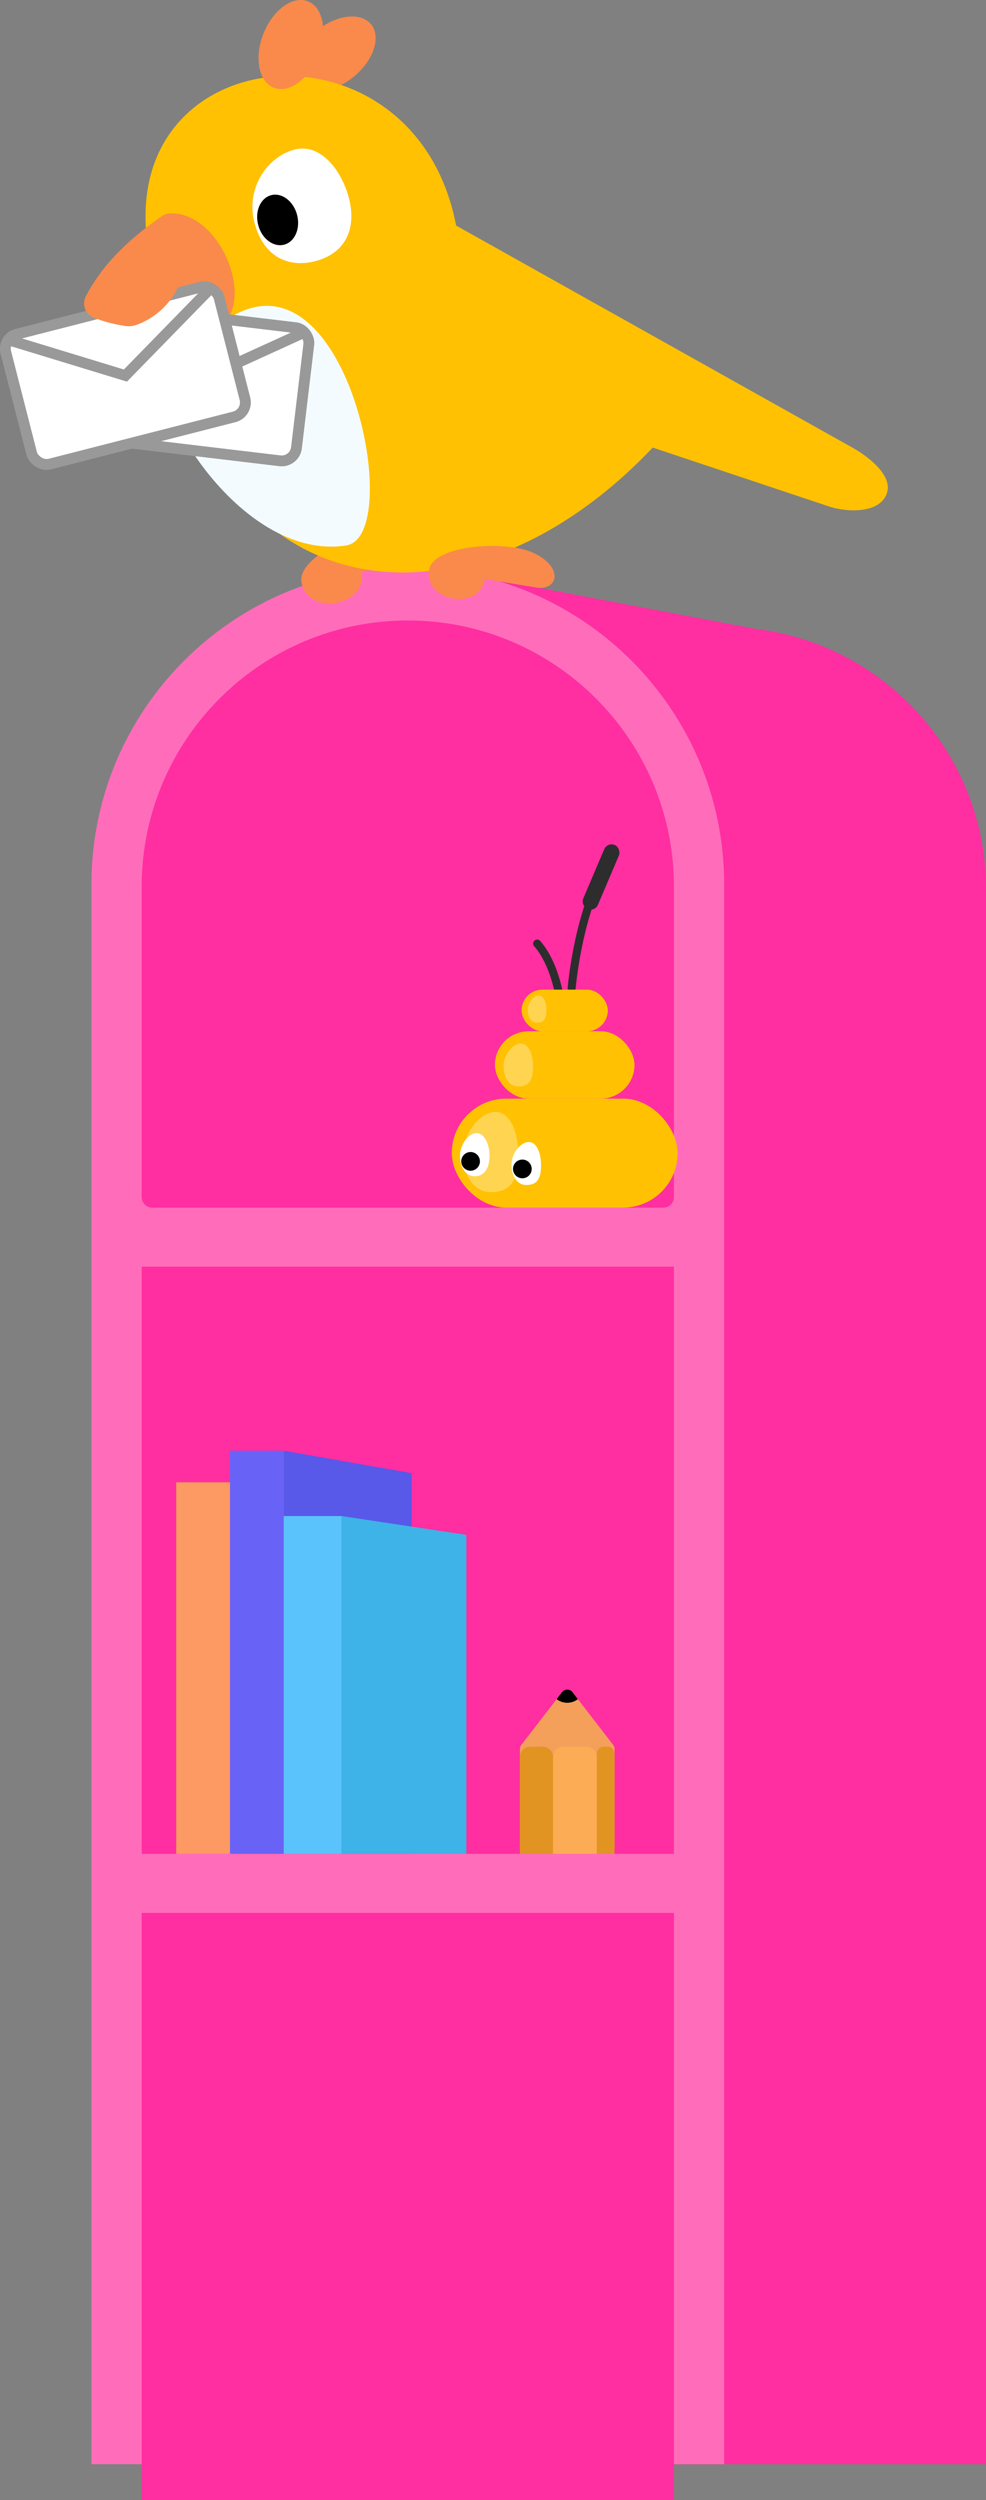 <svg xmlns="http://www.w3.org/2000/svg" id="Ebene_2" viewBox="0 0 368.14 933.19"><rect x="0" y="0" width="368.14" height="933.19" fill="#808080" stroke="none"/><defs><clipPath id="clippath"><path d="M194.12 689.49v-36.65c0-.55.18-1.08.52-1.52l15.18-19.69c1-1.29 2.95-1.29 3.94 0l15.18 19.69c.34.44.52.97.52 1.52v36.65c0 1.38-1.11 2.49-2.49 2.49h-30.35c-1.38 0-2.49-1.11-2.49-2.49Z" style="fill:none;stroke-width:0"/></clipPath><clipPath id="clippath-1"><rect width="82.2" height="50.03" x="31.09" y="117.94" class="cls-20" rx="5.56" ry="5.56" transform="rotate(6.8 72.171 142.92)"/></clipPath><clipPath id="clippath-2"><rect width="82.2" height="50.03" x="5.72" y="115.17" class="cls-20" rx="5.56" ry="5.56" transform="rotate(-14.35 46.825 140.213)"/></clipPath><style>.cls-10,.cls-13,.cls-14,.cls-17,.cls-6,.cls-7,.cls-8{stroke-width:0}.cls-20{fill:none}.cls-6{opacity:.31}.cls-14,.cls-24,.cls-6{fill:#fff}.cls-20,.cls-24{stroke:#999;stroke-miterlimit:10;stroke-width:4px}.cls-7{fill:#000}.cls-8{fill:#e29423}.cls-10{fill:#ffc101}.cls-13{fill:#f98a4b}.cls-17{fill:#ff2ea1}</style></defs><g id="Ebene_7"><path d="M270.39 234.05c53.95 0 97.75 43.8 97.75 97.75v588H172.63V331.81c0-53.95 43.8-97.75 97.75-97.75Z" class="cls-17"/><path d="m286.96 235.67-116.01-21.99-18.69 706.13h118.13l16.57-684.14z" class="cls-17"/><path d="M152.26 211.98c65.19 0 118.12 52.93 118.12 118.12v589.7H34.14V330.1c0-65.19 52.93-118.12 118.12-118.12Z" style="fill:#ff6dba;stroke-width:0"/><path d="M152.26 231.6c54.84 0 99.37 44.52 99.37 99.37v115.85c0 2.18-1.77 3.95-3.95 3.95H56.85c-2.18 0-3.95-1.77-3.95-3.95V330.97c0-54.84 44.52-99.37 99.37-99.37ZM52.9 472.81h198.73v219.17H52.9zm0 241.21h198.73v219.17H52.9z" class="cls-17"/><path d="M228.97 318.94c-12.95 17.98-15.53 49.92-15.53 49.92m-12.88-16.65c7.85 8.92 9.15 24.96 9.15 24.96" style="stroke:#2d2d2d;stroke-linecap:round;stroke-linejoin:round;stroke-width:3px;fill:none"/><rect width="84.32" height="40.68" x="168.68" y="410.08" class="cls-10" rx="20.34" ry="20.34"/><rect width="52.11" height="25.14" x="184.78" y="384.94" class="cls-10" rx="12.57" ry="12.57"/><rect width="32.21" height="15.54" x="194.73" y="369.4" class="cls-10" rx="7.77" ry="7.77"/><path d="m105.93 541.49 47.79 8.39v142.1h-47.79V541.49z" style="fill:#485def;opacity:.91;stroke-width:0"/><path d="M85.86 541.49h20.07v150.48H85.86z" style="fill:#5968fd;opacity:.91;stroke-width:0"/><path d="M65.79 553.28h20.07v138.7H65.79z" style="opacity:.91;fill:#fca45b;stroke-width:0"/><path d="M105.93 565.89h21.6v126.09h-21.6z" style="fill:#5bc3fc;stroke-width:0"/><rect width="5.96" height="25.97" x="221.46" y="314.37" rx="2.98" ry="2.98" style="fill:#2d2d2d;stroke-width:0" transform="rotate(23.07 224.436 327.317)"/><path d="M194.12 689.49v-36.65c0-.55.18-1.08.52-1.52l15.18-19.69c1-1.29 2.95-1.29 3.94 0l15.18 19.69c.34.44.52.97.52 1.52v36.65c0 1.38-1.11 2.49-2.49 2.49h-30.35c-1.38 0-2.49-1.11-2.49-2.49Z" style="fill:#f4a05b;stroke-width:0"/><path d="M197.9 651.99h4.82c2.09 0 3.79 1.7 3.79 3.79v36.21h-12.39v-36.21c0-2.09 1.7-3.79 3.79-3.79Z" class="cls-8"/><path d="M210.37 651.99h8.59c2.13 0 3.87 1.73 3.87 3.87v36.13H206.5v-36.13c0-2.13 1.73-3.87 3.87-3.87Z" style="fill:#fcac54;stroke-width:0"/><path d="M225.4 651.99h1.48a2.57 2.57 0 0 1 2.57 2.57v37.42h-6.62v-37.42a2.57 2.57 0 0 1 2.57-2.57Z" class="cls-8"/><circle cx="211.78" cy="629.07" r="6.52" class="cls-7" style="clip-path:url(#clippath)"/><path d="m127.54 565.89 46.58 7.02v119.07h-46.58V565.89z" style="fill:#3db3e8;stroke-width:0"/><path d="M193.51 430.84c0 7.82-1.5 14.15-10.29 14.15-6.36 0-10.29-6.34-10.29-14.15s6.35-15.81 12.04-15.81 8.55 7.99 8.55 15.81Z" class="cls-6"/><path d="M182.78 431.47c0 4.19-1.72 7.59-5.52 7.59-3.44 0-5.52-3.4-5.52-7.59s3.13-8.5 6.18-8.5 4.86 4.31 4.86 8.5Z" class="cls-14"/><circle cx="175.7" cy="433.5" r="3.49" class="cls-7"/><path d="M202.01 434.74c0 4.19-.8 7.59-5.52 7.59-3.41 0-5.52-3.4-5.52-7.59s3.4-8.47 6.45-8.47 4.58 4.28 4.58 8.47Z" class="cls-14"/><path d="M199.03 397.97c0 4.19-.8 7.59-5.52 7.59-3.41 0-5.52-3.4-5.52-7.59s3.4-8.47 6.45-8.47 4.58 4.28 4.58 8.47Zm4.98-21.02c0 2.65-.51 4.79-3.49 4.79-2.15 0-3.49-2.15-3.49-4.79s2.15-5.35 4.08-5.35 2.9 2.71 2.9 5.35Z" class="cls-6"/><circle cx="195.03" cy="436.32" r="3.49" class="cls-7"/></g><g id="Ebene_9"><path d="M112.54 217.14c2.23 13.09 24.7 9.26 22.47-3.83l20.2-3.56c8.92-1.37 8.7-10.95-4.18-12.77-12.88-1.82-40.02 10.33-38.48 20.17Z" class="cls-13"/><ellipse cx="125.14" cy="20.07" class="cls-13" rx="17.34" ry="11.02" transform="rotate(-39.47 125.147 20.071)"/><path d="M55.37 93.05c-12.98-79.37 99.5-89.57 114.93-8.86l148.51 83.2s15.93 8.8 12.08 17.35c-2.06 4.58-7.42 5.7-11.96 5.75-3.42.04-6.81-.57-10.05-1.66l-65.17-21.76c-67.49 71.25-158.48 61.69-178.04-34.69l-10.3-39.33Z" class="cls-10"/><path d="M130.27 73.93c2.74 10.47-.43 20.43-12.66 23.58-9.74 2.51-19.21-1.45-22.59-14.35-3.45-13.16 5.13-24.77 14.86-27.32s17.64 7.61 20.39 18.08Z" class="cls-14"/><ellipse cx="103.66" cy="82.09" class="cls-7" rx="7.5" ry="9.55" transform="rotate(-14.68 103.663 82.093)"/><path d="M62.29 122.54C45.63 136.7 86 210.17 129.15 203.62c22.65-3.19.26-114.36-44.5-84.31-6.34 4.26-13.47-3.49-22.36 3.23Z" style="fill:#f4fbff;stroke-width:0"/><path d="M60.54 80.66c-13.82 9.45-23.09 19.47-28.49 29.99-1.52 2.96-.22 6.64 2.86 7.9 11.19 4.57 26.79 5.26 46.82 2.08 1.87-.3 3.51-1.51 4.29-3.24 6.17-13.66-6.54-38.28-22.39-37.74-1.1.04-2.19.39-3.1 1.01Z" class="cls-13"/><rect width="82.2" height="50.03" x="31.09" y="117.94" class="cls-24" rx="5.56" ry="5.56" transform="rotate(6.8 72.171 142.92)"/><path d="m34.34 113.25 37.85 29.7 43.77-19.97" class="cls-20" style="clip-path:url(#clippath-1)"/><rect width="82.2" height="50.03" x="31.09" y="117.94" class="cls-20" rx="5.56" ry="5.56" transform="rotate(6.8 72.171 142.92)"/><rect width="82.2" height="50.03" x="5.72" y="115.17" class="cls-24" rx="5.56" ry="5.56" transform="rotate(-14.35 46.825 140.213)"/><path d="m.8 126.14 46.02 14.05 33.61-34.43" class="cls-20" style="clip-path:url(#clippath-2)"/><rect width="82.2" height="50.03" x="5.72" y="115.17" class="cls-20" rx="5.56" ry="5.56" transform="rotate(-14.35 46.825 140.213)"/><path d="M60.54 80.66c-13.79 9.43-23.05 19.43-28.45 29.92-1.53 2.98-.28 6.69 2.83 7.96 3.49 1.42 7.42 2.47 11.77 3.14 1.54.24 3.13.03 4.59-.52 12.9-4.9 20.37-18.54 16.89-31.83-.95-3.63-2.63-6.88-4.85-9.65-.99.09-1.95.42-2.77.98Zm99.71 131.85c-2.1 12.11 18.69 15.71 20.79 3.6l18.73 3.13c8.2 1.56 10.97-6.87.3-12.44s-38.11-3.35-39.81 5.71Z" class="cls-13"/><ellipse cx="108.62" cy="16.63" class="cls-13" rx="17.34" ry="11.02" transform="rotate(-68.4 108.606 16.634)"/></g></svg>